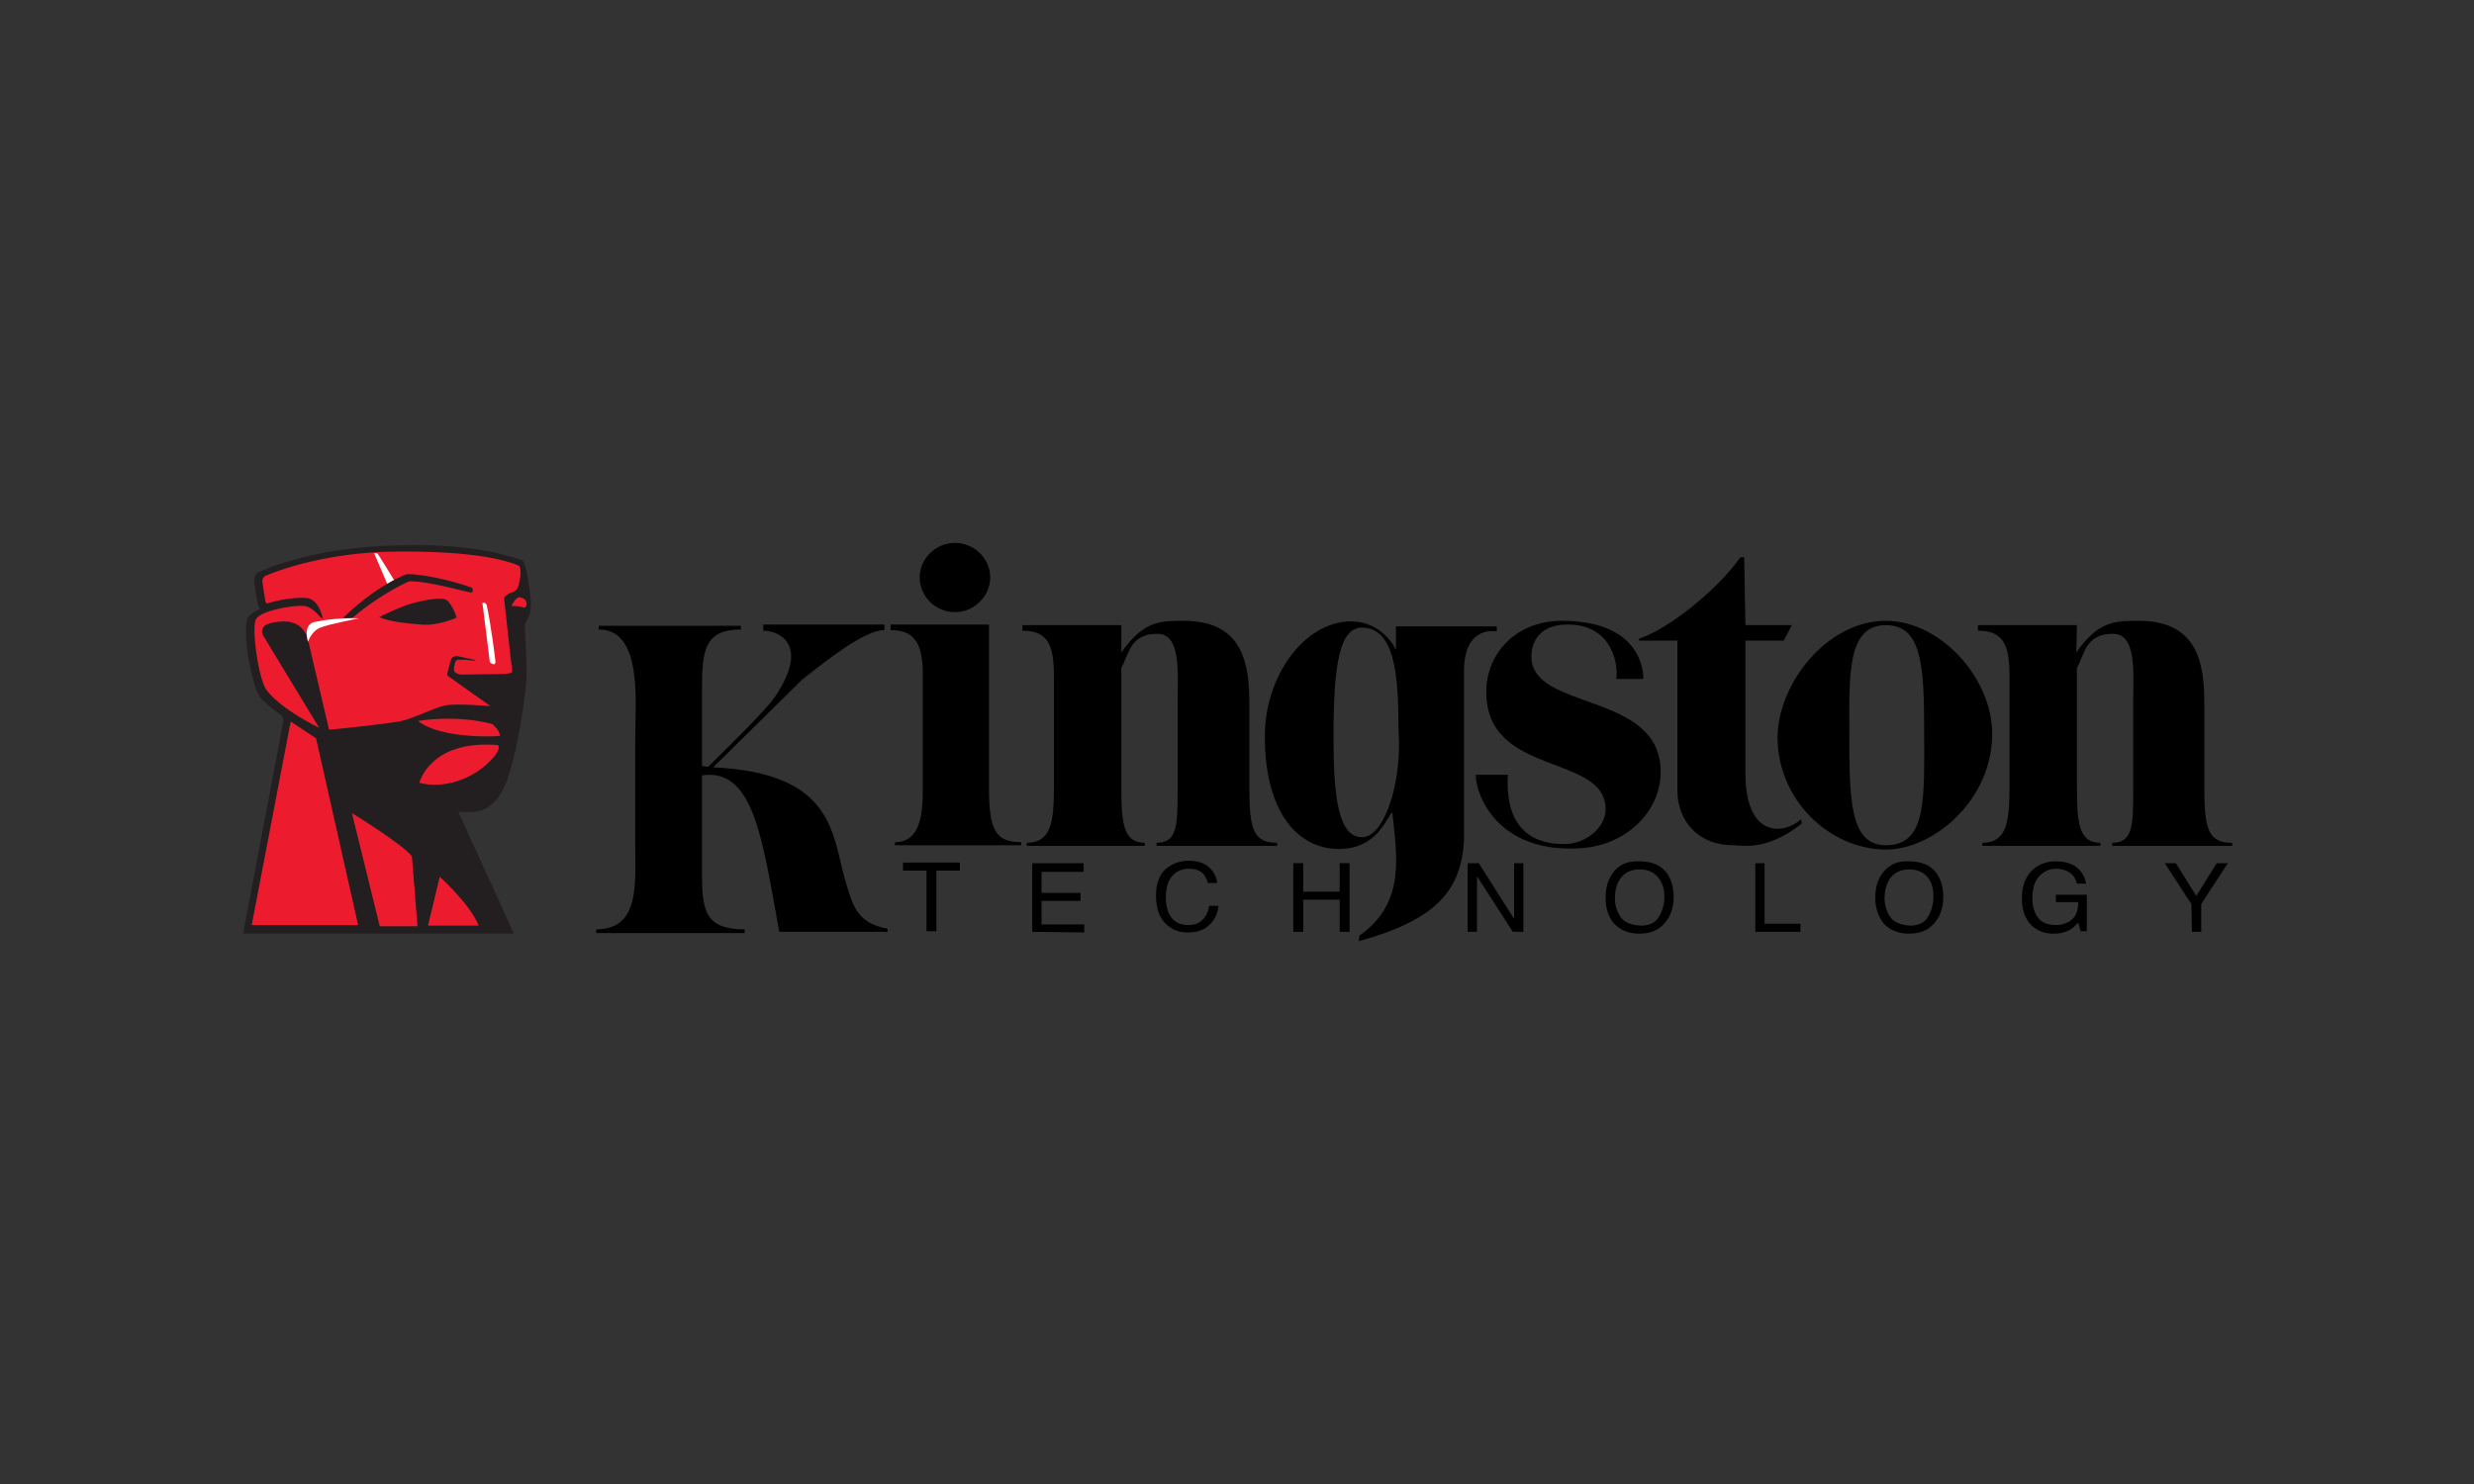 <svg xmlns="http://www.w3.org/2000/svg" xmlns:xlink="http://www.w3.org/1999/xlink" id="Capa_1" x="0px" y="0px" viewBox="0 0 400 240" xml:space="preserve"><rect x="0" y="0" width="400" height="240" fill="#333333" stroke="none"/><g id="Capa_1_1_" display="none">	<g id="Capa_2_1_" display="inline">	</g>	<g id="Capa_3" display="inline">		<g>			<path fill="#464646" d="M182.9,133.6h-6.7l-6.9,8.9l-6.9-8.9h-6.9l10,13.2l-10.5,13.4h6.7l7.1-9.4l7.1,9.4h6.9l-10.5-13.4    L182.9,133.6z M280.5,136.7c-2-2.5-5.4-4-9.6-4c-3.1,0-7.4,1.1-10.7,2.7v24.6h5.8v-21.2c1.3-0.7,3.1-0.9,5.1-0.9    c2.9,0,5.1,2,5.1,4.9v17.4h5.8v-22.3l-1.3,2.9c2-1.6,4.2-2.7,6.5-2.7c2.9,0,5.1,1.8,5.1,4.7v17.4h5.8V141c0-4.7-3.6-7.8-9.4-7.8    c-4,0-7.8,1.1-10.5,3.3L280.5,136.7z M303.9,133.6v26.6h5.8v-26.6H303.9z M241.8,155.9c-4.9,0-7.6-3.3-7.6-9.6    c0-5.8,2.9-9.2,7.6-9.2c5.1,0,7.8,3.3,7.8,9.2C249.4,152.4,246.7,155.9,241.8,155.9z M241.8,132.7c-8.9,0-13.8,5.1-13.8,13.6    c0,8.9,5.1,14.1,13.8,14.1s13.8-5.1,13.8-14.1C255.7,137.6,250.8,132.7,241.8,132.7z M187.6,159.7h5.8v-26.1h-5.8V159.7z     M217.7,155.3c-6.7,1.6-13.4,0.7-13.4-3.1c0-3.3,4-5.1,13.4-4.9V155.3z M210.6,132.7c-3.1,0-7.1,0.9-9.8,1.6v4.7    c4-1.1,6.9-1.3,10.3-1.3c5.1,0,6.9,1.8,6.9,4.9v0.4c-13.8-0.4-19,3.3-19,8.9c0,5.6,4.2,8.7,14.5,8.7c2.9,0,7.1-0.7,10.5-1.8    v-15.4C223.3,135.6,219.9,132.7,210.6,132.7z"></path>			<g>				<path fill-rule="evenodd" clip-rule="evenodd" fill="#DF6919" d="M133.5,183.8h-69c-1.6,0-2.9-1.1-2.9-2.9v-68.8     c0-1.6,1.1-2.9,2.9-2.9h69c1.6,0,2.9,1.1,2.9,2.9v69C136.4,182.5,135.1,183.8,133.5,183.8"></path>				<path fill="#FFFFFF" d="M120.3,132.7h-6c-0.2,0-0.4,0.2-0.4,0.4v26.8c0,0.2,0.2,0.4,0.4,0.4h5.8c0.2,0,0.4-0.2,0.4-0.4v-26.8     C120.6,132.9,120.6,132.7,120.3,132.7"></path>				<path fill="#FFFFFF" d="M100.2,132.7H77.9c-0.2,0-0.4,0.2-0.4,0.4v26.8c0,0.2,0.2,0.4,0.4,0.4h5.8c0.2,0,0.4-0.2,0.4-0.4v-21     c0-0.2,0.2-0.4,0.4-0.4h13c3.6,0,4.7,2.9,4.7,4.5v17c0,0.2,0.2,0.4,0.4,0.4h5.8c0.2,0,0.4-0.2,0.4-0.4v-19.2     c0-1.6-0.2-3.8-2.2-5.8C104.3,133.2,102.5,132.7,100.2,132.7"></path>				<path fill="#FFFFFF" d="M96.2,143.4H90c-0.2,0-0.4,0.2-0.4,0.4v16.1c0,0.2,0.2,0.4,0.4,0.4h6.3c0.2,0,0.4-0.2,0.4-0.4v-16.1     C96.4,143.6,96.4,143.4,96.2,143.4"></path>			</g>		</g>	</g></g><g>	<g>		<g>			<path d="M113.5,125.4v16.1c0,6,0.7,8.8,6.9,8.8v0.6h-24v-0.6c7.1,0,6.3-7.5,6.3-13.5v-17.1c0-6,1.3-17.9-5.9-17.9v-0.6h23v0.6    c-5.9,0-6.3,3.5-6.3,9.5v12.6l1,0.1c9.6-9.4,10.7-11,11.3-12.1c4.8-7.6,0.3-9.9-2.4-9.9V101h19.6v0.9c-3.3,0-9.6,5.1-13.3,8    l-14.4,14.2c19.7,0.9,19.2,10.9,21.4,18.4c1.2,4.2,2,6.8,6.8,7.7v0.5c0,0-17.5,0-17.5,0C123.3,136.2,122,124.1,113.5,125.4z"></path>		</g>		<path d="M159.9,127.4c0,6.9,1.1,8.8,5.2,8.8v0.5h-20.4v-0.5c4.2,0,4.5-4.7,4.5-8.8v-18.1c0-4.8-1-7.4-5.2-7.4v-0.9h15.9   L159.9,127.4L159.9,127.4z"></path>		<path d="M154.4,87.8c3.1,0,5.7,2.5,5.7,5.6c0,3-2.6,5.6-5.7,5.6c-3.1,0-5.7-2.5-5.7-5.6C148.7,90.3,151.3,87.8,154.4,87.8z"></path>		<path d="M181.3,105.5c3.6-5,6-5.1,10.1-5.1c9.8,0,10.6,7.3,10.6,13.5l0,13.6c0,6.7,0.7,8.8,4.5,8.8v0.5H187v-0.5   c3.4,0,3.4-2.9,3.4-8.8v-13.8c0-5,0.6-11.2-3.3-11.2c-4.5,0-4.6,3.5-5.8,5.5v19.5c0,5.8,0.4,8.8,3.8,8.8v0.5h-19.1v-0.5   c3.8,0,4.4-3.1,4.4-8.8v-18.1c0-5-0.9-7.4-5.1-7.4v-0.9h16L181.3,105.5L181.3,105.5z"></path>		<path d="M282.2,101.1h7.5l-1.3,2.5h-6.2V125c0,10.8,6.4,9.9,9,7.5l0.1,0.7c-5.7,4.5-9.6,3.5-11.1,3.5c-5.5,0-9-3.8-9-8.9v-24.2   h-6.2v-0.3c4.8-1.6,12.7-7.9,16.4-13.2h0.6L282.2,101.1L282.2,101.1z"></path>		<path d="M287.4,119.3c0-8.6,7.9-18.9,17.5-18.9c8.8,0,17.2,9.2,17.2,18.3c0,10.7-9.5,18.7-17.2,18.7   C295.5,137.3,287.4,129.1,287.4,119.3z M311.1,118.3c0-10.8-0.4-17.2-6.2-17.2c-6.3,0-5.9,8.2-5.9,17.2c0,10.8,0,18.4,5.9,18.4   C311.6,136.7,311.1,129.1,311.1,118.3z"></path>		<path d="M335.7,105.5c3.6-5,6-5.1,10.1-5.1c9.8,0,10.6,7.3,10.6,13.5l0,13.6c0,6.7,0.7,8.8,4.5,8.8v0.5h-19.4v-0.5   c3.4,0,3.4-2.9,3.4-8.8v-13.8c0-5,0.6-11.2-3.3-11.2c-4.5,0-4.6,3.5-5.8,5.5v19.5c0,5.8,0.4,8.8,3.8,8.8v0.5h-19.1v-0.5   c3.8,0,4.4-3.1,4.4-8.8v-18.1c0-5-0.9-7.4-5.1-7.4v-0.9h16L335.7,105.5C335.7,105.5,335.7,105.5,335.7,105.5z"></path>		<path d="M225.1,131.3c-1.1,1.4-2.7,6-8.6,6c-6.8,0-12-6.1-12-18.2c0-9.9,6.5-18.6,13.9-18.6c5.3,0,7.3,4.6,7.3,4.6v-3.8h16.3v0.8   c0,0-5.3-1.1-5.3,6.4V136c-0.5,7.5-3.8,12.6-17,16.2l0.1-0.9C227.4,146,225.8,138.2,225.1,131.3z M226.1,117.4   c0-8.1-0.6-15.9-5.9-15.9c-3.7,0-4.6,6.3-4.6,17.8c0,9.6,0.8,16.1,4.6,16.1c3.3,0,6-7.3,6-15.1L226.1,117.4L226.1,117.4   L226.1,117.4z"></path>		<path d="M238.6,125.3h5.2c-0.7,11.2,7.2,11.2,9.2,11.2c3.4,0,6.6-2.7,6.6-5.6c0-9.1-19.3-5.2-19.3-19c0-6.3,4.9-11.5,12.2-11.5   c11.8,0,13.2,6.9,13.2,9.4h-4.4c0.4-1.7-0.3-8.8-7.8-8.8c-6.1,0-5.9,4.9-5.9,5.2c0,8.8,20.9,5.6,20.9,18.6c0,6.5-5.6,12-13.2,12.4   C242.1,137.9,238.6,128.6,238.6,125.3z"></path>		<path d="M146,139.5h9.2v1.3h-3.8v9.8h-1.6v-9.8H146C146,140.9,146,139.5,146,139.5z"></path>		<path d="M166.9,150.7v-11.1h8.3v1.4h-6.8v3.4h6.3v1.3h-6.3v3.8h6.9v1.3L166.9,150.7L166.9,150.7z"></path>		<path d="M192.2,139.2c1.4,0,2.6,0.4,3.3,1.1c0.8,0.7,1.2,1.6,1.3,2.5h-1.5c-0.2-0.7-0.5-1.3-1-1.7c-0.5-0.4-1.2-0.6-2.1-0.6   c-1.1,0-2,0.4-2.7,1.2c-0.7,0.8-1,1.9-1,3.5c0,1.3,0.3,2.4,0.9,3.2c0.6,0.8,1.5,1.2,2.8,1.2c1.1,0,2-0.4,2.6-1.3   c0.3-0.4,0.6-1,0.7-1.8h1.5c-0.1,1.2-0.6,2.2-1.3,2.9c-0.9,1-2.1,1.4-3.7,1.4c-1.3,0-2.4-0.4-3.3-1.2c-1.2-1-1.8-2.6-1.8-4.8   c0-1.6,0.4-3,1.3-4C189.2,139.8,190.6,139.2,192.2,139.2z"></path>		<path d="M209.1,150.7v-11.1h1.6v4.6h5.9v-4.6h1.6v11.1h-1.6v-5.2h-5.9v5.2H209.1z"></path>		<path d="M237.3,150.7v-11.1h1.8l5.7,9v-9h1.5v11.1h-1.7l-5.8-9v9H237.3z"></path>		<path d="M262.1,148.4c-0.6-0.8-1-1.9-1-3.1c0-1.5,0.4-2.7,1.1-3.5c0.7-0.8,1.7-1.2,2.9-1.2c1.2,0,2.2,0.4,2.9,1.2   c0.7,0.8,1.1,1.8,1.1,3.2c0,1.2-0.3,2.3-0.9,3.3c-0.6,1-1.6,1.4-2.9,1.4C263.7,149.6,262.7,149.2,262.1,148.4z M260.7,141.3   c-0.8,1.1-1.1,2.4-1.1,3.9c0,1.7,0.4,3,1.3,4.1c1,1.1,2.4,1.7,4.1,1.7c1.9,0,3.3-0.6,4.3-1.9c0.9-1.1,1.3-2.5,1.3-4.1   c0-1.5-0.4-2.8-1.1-3.8c-1-1.3-2.4-1.9-4.5-1.9C263.1,139.2,261.6,139.9,260.7,141.3z"></path>		<path d="M283.8,150.7v-11.1h1.5v9.8h5.8v1.3C291.1,150.7,283.8,150.7,283.8,150.7z"></path>		<path d="M305.7,148.4c-0.6-0.8-1-1.9-1-3.1c0-1.5,0.4-2.7,1.1-3.5c0.7-0.8,1.7-1.2,2.9-1.2c1.2,0,2.2,0.4,2.9,1.2   c0.7,0.8,1,1.8,1,3.2c0,1.2-0.3,2.3-0.9,3.3c-0.6,1-1.6,1.4-2.9,1.4C307.4,149.6,306.3,149.2,305.7,148.4z M304.3,141.3   c-0.8,1.1-1.1,2.4-1.1,3.9c0,1.7,0.5,3,1.3,4.1c1,1.1,2.4,1.7,4.1,1.7c1.9,0,3.3-0.6,4.3-1.9c0.9-1.1,1.3-2.5,1.3-4.1   c0-1.5-0.4-2.8-1.1-3.8c-1-1.3-2.4-1.9-4.5-1.9C306.7,139.2,305.3,139.9,304.3,141.3z"></path>		<path d="M332.4,139.3c1.1,0,2,0.2,2.8,0.6c1.1,0.6,1.8,1.6,2.1,3h-1.5c-0.2-0.8-0.6-1.4-1.2-1.8c-0.6-0.4-1.3-0.6-2.2-0.6   c-1.1,0-1.9,0.4-2.7,1.2c-0.7,0.8-1.1,1.9-1.1,3.5c0,1.3,0.3,2.4,0.9,3.2c0.6,0.8,1.6,1.2,2.9,1.2c1,0,1.9-0.3,2.6-0.9   c0.7-0.6,1-1.5,1-2.8h-3.6v-1.2h5v5.9h-1l-0.4-1.4c-0.5,0.6-1,1-1.4,1.2c-0.7,0.4-1.5,0.6-2.6,0.6c-1.3,0-2.5-0.4-3.5-1.3   c-1.1-1.1-1.6-2.5-1.6-4.4c0-1.9,0.5-3.3,1.5-4.4C329.5,139.8,330.8,139.3,332.4,139.3z"></path>		<path d="M354.3,146.2l-4.3-6.6h1.8l3.3,5.3l3.3-5.3h1.8l-4.3,6.6v4.5h-1.5L354.3,146.2L354.3,146.2z"></path>	</g>	<g>		<path fill="#231F20" d="M41.7,97.8c-0.2-0.9-0.5-3-0.5-3c-0.4-1.7,0.5-2.2,0.5-2.2s8-4.1,22.7-4.4c4.4-0.1,12.1-0.2,19.8,2.3   c0.5,0.2,0.6,0.6,0.8,1.4c0.3,0.9,0.4,1.8,0.5,2.6c0.3,1.9,0.4,3,0.3,4.1c0,0.8-0.9,2.1-0.9,2.5c-0.1,1.3,0.4,6.4,0.2,8.9   c-0.2,2.5-1.2,10.9-3.2,16.4c-2.2,5.8-5.9,4.9-7.8,4.9l9,19.7l-43.8,0l6.5-34.3c0,0,0.1-0.9-0.7-1.3c-1.7-1.1-3.1-2.7-3.1-2.7   s-0.9-1-1.9-6.6c0,0-0.8-5.3,0.1-6.4c0.4-0.5,1.5-1.1,1.8-1.2L41.7,97.8z"></path>		<path fill="#EC1C2E" d="M76.7,106.7l-2.8-0.6c0,0-0.7,0-0.9,0.4c-0.2,0.4-0.7,2.5-0.7,2.5s0,0.2,0.1,0.3c0.1,0.1,6.9,4.9,6.9,4.9   s-5.7-0.5-7.4-0.1c-1.8,0.4-5.2,2.2-7.5,2.6c-2.3,0.4-10.6,1.3-11.2,1.3l-3.3-14.1c0,0-0.4-3.5-4.1-3.4c-2.7,0.1-3.2,0.8-3.3,1.1   c-0.3,0.6,0,1.1,0,1.1l9.1,15c0,0-6.1-2.9-8.5-6.1c-1.3-1.7-2.5-10.1-1.7-11.5c0.8-1.3,5.8-2.3,7.9-2.1c1,0.2,1.9,1.1,2.5,1.8   c0.2,0.2,0.3,0.1,0.4,0.3c0,0-0.5-3.2-2.7-3.4c-3-0.2-6.3,0.9-6.3,0.9s-0.2,0-0.3-0.4c-0.1-0.5-0.5-3.3-0.5-3.3s0.1-0.6,0.6-0.8   c0,0,8.6-3.9,21.5-3.9c1.5,0,13.6-0.2,19.4,2.3c0.5,0.4,0.2,2.3-0.1,3.3c-0.2,0.8-1,1-1,1c-0.9,0.2-1.3,0.9-1.3,0.9   s1.2,11.2,1.3,11.7c0.1,0.5-0.3,0.5-1.5,0.6c-0.5,0-6.7,0.1-6.7,0.1s-1.3-0.1-1.2-0.9c0-0.5,0.2-1.5,0.6-1.5s1.2,0,1.2,0   S77.6,107,76.7,106.7z"></path>		<path fill="#EC1C2E" d="M67.6,116.6c0,0,5.9-1.1,12,0.5c0,0,1.3,1.1,1.2,1.9C80.8,119.1,71.3,119.6,67.6,116.6z"></path>		<path fill="#EC1C2E" d="M67.8,126.6c0,0,1.7-7,12.7-6.1c0,0,0.8,0.6-1.4,2.7C76.6,125.8,71.9,127.7,67.8,126.6z"></path>		<path fill="#231F20" d="M65.6,92.9c0,0,1.2-0.3,6.1,0.8c2.5,0.6,3.9,1.1,4.5,1.3c0.3,0.1,0.3,0.8,0.1,0.8C76,96,69.8,94,66.2,94   c0,0-4.2,1.7-9.2,5.9c0,0-1.1,0.2-1.5,0C55.5,99.9,60.1,95.2,65.6,92.9z"></path>		<path fill="#231F20" d="M61.3,99.8c0,0,4-2,6-2.4c2-0.5,3.7-0.7,4.6-0.5s1.9,2.6,1.9,3c0,0-3,1.4-5.8,1.1   C65.5,100.8,62.8,100.5,61.3,99.8z"></path>		<path fill="#EC1C2E" d="M84,96.6c0.5,0.1,0.5,0.1,0.9,0.4c0.3,0.3,0.3,1,0,1.2c-0.2,0.2-0.4-0.2-2.2-0.2   C82.7,98,83.4,96.5,84,96.6z"></path>		<polygon fill="#EC1C2E" points="47,116.7 51.1,119.4 57.9,149.6 40.7,149.6   "></polygon>		<path fill="#EC1C2E" d="M56.9,131.5c0,0,8.3,5.1,9.7,7l0.9,11.3h-6.1L56.9,131.5z"></path>		<path fill="#EC1C2E" d="M71.1,141.8c0,0,4.9,4.4,6.3,7.9h-8.2L71.1,141.8z"></path>		<path fill="#FFFFFF" d="M78,97.5c0,0,0.5-0.2,0.7,0.4c0.6,2.7,1.4,8.7,1.4,9.1c0,0.9-0.9,0.1-0.9,0.1L78,97.5z"></path>		<path fill="#FFFFFF" d="M60.5,89.5c0,0,0.2-0.1,0.5,0c0.1,0,2.7,4.3,2.7,4.3c-0.1,0-0.9,0.5-1.1,0.6L60.5,89.5z"></path>		<path fill="#FFFFFF" d="M49.8,103.8c0,0-0.9-2.7,1-3.2c1.9-0.4,4.4-0.7,7.3-0.6c0,0-4.8,0.9-6.3,1.5   C50.3,102.1,49.8,103.8,49.8,103.8z"></path>	</g></g></svg>